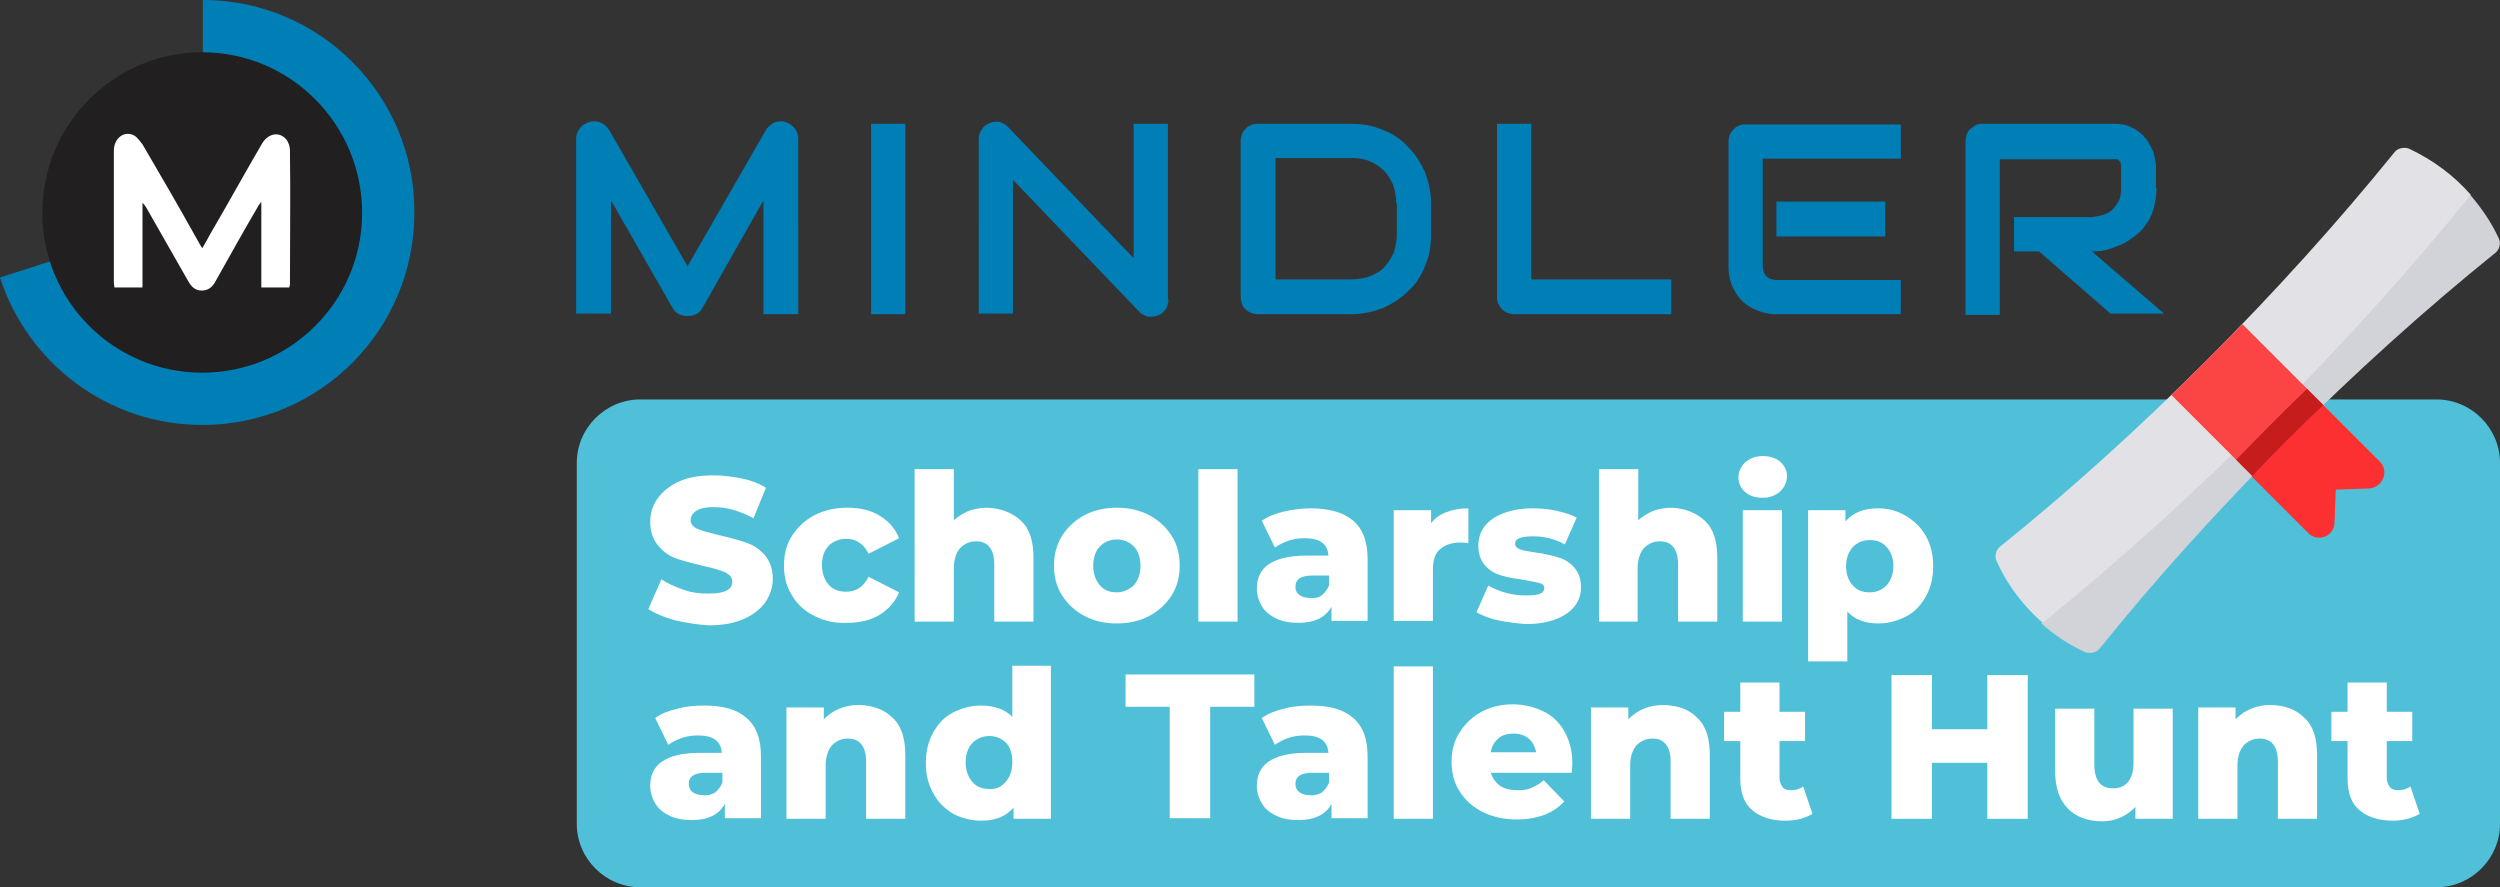<?xml version="1.0" encoding="utf-8"?>
<svg xmlns="http://www.w3.org/2000/svg" xmlns:xlink="http://www.w3.org/1999/xlink" version="1.1" id="Layer_1" x="0px" y="0px" viewBox="0 0 401.8 142.6" style="enable-background:new 0 0 401.8 142.6;">
<rect x="0" y="0" width="401.8" height="142.6" fill="#333333" stroke="none"/>
<style type="text/css">
	.st0{fill:#50C0D9;}
	.st1{fill:#007FB6;}
	.st2{fill:#211F1F;}
	.st3{fill-rule:evenodd;clip-rule:evenodd;fill:#FFFFFF;}
	.st4{fill:#FFFFFF;}
	.st5{fill:#D2D3D9;}
	.st6{fill:#E2E2E6;}
	.st7{fill:#FC3030;}
	.st8{fill:#FB4444;}
	.st9{fill:#C61C1C;}
</style>
<g>
	<g>
		<path class="st0" d="M391.6,142.6H102.9c-5.6,0-10.2-4.6-10.2-10.2v-58c0-5.6,4.6-10.2,10.2-10.2h288.7c5.6,0,10.2,4.6,10.2,10.2&#xA;			v58C401.8,138,397.2,142.6,391.6,142.6z"/>
		<g>
			<g>
				<g>
					<path class="st1" d="M32.6,0v34.1L0,44.6c4.4,13.7,17.3,23.7,32.5,23.7c18.9,0,34.1-15.3,34.1-34.1C66.7,15.3,51.4,0,32.6,0z"/>
					<path class="st2" d="M58.2,34.2c0,14.2-11.5,25.7-25.7,25.7c-14.2,0-25.7-11.5-25.7-25.7C6.8,20,18.3,8.4,32.5,8.4&#xA;						C46.7,8.4,58.2,20,58.2,34.2z"/>
					<path class="st3" d="M32.5,39.9c0.5-0.8,0.9-1.6,1.3-2.3c2.8-4.8,5.5-9.7,8.3-14.5c1-1.7,2.8-2,3.9-0.7&#xA;						c0.4,0.5,0.6,1.2,0.6,1.7c0.1,7.2,0,14.5,0,21.7c0,0.1-0.1,0.2-0.1,0.4c-1.5,0-2.9,0-4.5,0c0-4.5,0-9,0-13.8&#xA;						c-0.3,0.5-0.5,0.6-0.6,0.9c-2.3,3.9-4.5,7.9-6.7,11.8c-0.5,1-1.2,1.6-2.3,1.6c-1.1,0-1.7-0.7-2.2-1.6&#xA;						c-2.2-3.8-4.3-7.6-6.5-11.4c-0.2-0.4-0.4-0.7-0.8-1.1c0,4.5,0,9,0,13.6c-1.6,0-3,0-4.5,0c0-0.2-0.1-0.5-0.1-0.7&#xA;						c0-7.1,0-14.2,0-21.3c0-2,1.7-3.3,3.3-2.4c0.5,0.3,0.9,0.9,1.3,1.4c3,5.1,6,10.3,8.9,15.5C32,39.1,32.2,39.4,32.5,39.9z"/>
					<path class="st1" d="M128.3,50.5h-5.6V32.2l-9.8,17.3c-0.2,0.4-0.6,0.8-1,1c-0.4,0.2-0.9,0.3-1.4,0.3c-0.5,0-0.9-0.1-1.4-0.3&#xA;						c-0.4-0.2-0.8-0.6-1-1l-9.9-17.3v18.2h-5.6V22.3c0-0.6,0.2-1.2,0.6-1.7c0.4-0.5,0.9-0.8,1.5-1c0.3-0.1,0.6-0.1,0.9-0.1&#xA;						c0.3,0,0.6,0.1,0.9,0.2c0.3,0.1,0.5,0.2,0.8,0.5c0.2,0.2,0.4,0.4,0.6,0.7l12.6,21.9l12.6-21.9c0.3-0.5,0.8-0.9,1.3-1.2&#xA;						c0.6-0.2,1.2-0.3,1.8-0.1c0.6,0.2,1.1,0.5,1.5,1c0.4,0.5,0.6,1.1,0.6,1.7V50.5z"/>
					<path class="st1" d="M145.6,50.5H140V19.9h5.5V50.5z"/>
					<path class="st1" d="M187.8,48.1c0,0.4-0.1,0.8-0.2,1.1c-0.1,0.3-0.3,0.6-0.6,0.9c-0.2,0.3-0.5,0.4-0.9,0.6&#xA;						c-0.3,0.1-0.7,0.2-1.1,0.2c-0.3,0-0.7,0-1-0.2c-0.4-0.2-0.7-0.3-0.9-0.6l-20.3-21.2v21.5h-5.5V22.3c0-0.6,0.2-1.1,0.5-1.5&#xA;						c0.3-0.5,0.7-0.8,1.2-1c0.5-0.2,1.1-0.3,1.6-0.2c0.5,0.1,1,0.4,1.4,0.8l20.2,21.1V19.9h5.5V48.1z"/>
					<path class="st1" d="M230,37.7c0,1.9-0.3,3.6-1,5.1c-0.6,1.6-1.5,2.9-2.7,4c-1.1,1.1-2.5,2-4,2.7c-1.6,0.6-3.3,1-5.1,1h-15&#xA;						c-0.4,0-0.8-0.1-1.1-0.2c-0.3-0.1-0.6-0.3-0.9-0.6c-0.3-0.2-0.5-0.5-0.6-0.9c-0.1-0.4-0.2-0.7-0.2-1.1v-25&#xA;						c0-0.4,0.1-0.8,0.2-1.1c0.1-0.3,0.3-0.6,0.6-0.9c0.2-0.2,0.5-0.5,0.9-0.6c0.3-0.2,0.7-0.2,1.1-0.2h15c1.8,0,3.5,0.3,5.1,1&#xA;						c1.6,0.6,2.9,1.5,4,2.7c1.1,1.1,2,2.5,2.7,4c0.6,1.6,1,3.3,1,5.1V37.7z M224.4,32.7c0-1.1-0.2-2.1-0.5-3&#xA;						c-0.4-0.9-0.9-1.7-1.5-2.3c-0.6-0.6-1.4-1.1-2.3-1.5c-0.9-0.4-1.9-0.5-3-0.5H205v19.5h12.2c1.1,0,2.1-0.2,3-0.5&#xA;						c0.9-0.4,1.7-0.8,2.3-1.5c0.6-0.6,1.1-1.4,1.5-2.3c0.3-0.9,0.5-1.9,0.5-3V32.7z"/>
					<path class="st1" d="M268.7,50.5h-25.3c-0.4,0-0.8-0.1-1.1-0.2c-0.3-0.1-0.6-0.3-0.9-0.6c-0.2-0.2-0.4-0.5-0.6-0.9&#xA;						c-0.2-0.4-0.2-0.7-0.2-1.1V19.9h5.5v25h22.5V50.5z"/>
					<path class="st1" d="M305.5,50.5h-20c-0.8,0-1.6-0.1-2.5-0.4c-0.9-0.3-1.8-0.7-2.5-1.3c-0.8-0.6-1.4-1.4-1.9-2.4&#xA;						c-0.5-1-0.8-2.2-0.8-3.6v-20c0-0.4,0.1-0.8,0.2-1.1c0.1-0.3,0.3-0.6,0.6-0.9c0.2-0.2,0.5-0.5,0.9-0.6c0.3-0.2,0.7-0.2,1.1-0.2&#xA;						h24.9v5.5h-22.2v17.2c0,0.7,0.2,1.3,0.6,1.7c0.4,0.4,0.9,0.6,1.7,0.6h19.9V50.5z M303,38h-17.5v-5.6H303V38z"/>
					<path class="st1" d="M346.6,30.2c0,1.2-0.2,2.4-0.5,3.4c-0.3,1-0.7,1.9-1.3,2.6c-0.5,0.8-1.2,1.4-1.9,1.9&#xA;						c-0.7,0.5-1.4,1-2.2,1.3c-0.8,0.3-1.5,0.6-2.3,0.8c-0.8,0.2-1.5,0.2-2.2,0.2l11.6,10h-8.6l-11.5-10h-4v-5.5h12.5&#xA;						c0.7-0.1,1.3-0.2,1.9-0.4c0.6-0.2,1.1-0.5,1.5-0.9c0.4-0.4,0.7-0.9,1-1.4c0.2-0.6,0.3-1.2,0.3-1.9v-3.5c0-0.3-0.1-0.5-0.1-0.7&#xA;						c-0.1-0.2-0.2-0.3-0.3-0.4c-0.1-0.1-0.2-0.1-0.4-0.1c-0.1,0-0.3,0-0.4,0h-18.3v25h-5.5V22.7c0-0.4,0.1-0.8,0.2-1.1&#xA;						c0.1-0.3,0.3-0.6,0.6-0.9c0.3-0.2,0.6-0.5,0.9-0.6c0.3-0.2,0.7-0.2,1.1-0.2h21c1.2,0,2.3,0.2,3.1,0.7c0.9,0.4,1.5,1,2.1,1.7&#xA;						c0.5,0.7,0.9,1.4,1.2,2.2c0.2,0.8,0.4,1.5,0.4,2.2V30.2z"/>
				</g>
			</g>
		</g>
		<g>
			<path class="st4" d="M108.5,99.7c-1.8-0.5-3.2-1.1-4.3-1.8l2.1-4.8c1,0.7,2.2,1.2,3.6,1.7s2.7,0.6,4,0.6c2.5,0,3.8-0.6,3.8-1.9&#xA;				c0-0.7-0.4-1.1-1.1-1.5c-0.7-0.3-1.9-0.7-3.4-1c-1.7-0.4-3.2-0.8-4.4-1.2s-2.2-1.1-3-2.1c-0.8-0.9-1.3-2.2-1.3-3.8&#xA;				c0-1.4,0.4-2.7,1.2-3.8c0.8-1.1,1.9-2,3.4-2.7s3.4-1,5.6-1c1.5,0,3,0.2,4.5,0.5c1.5,0.3,2.8,0.8,3.9,1.5l-2,4.9&#xA;				c-2.2-1.2-4.3-1.8-6.4-1.8c-1.3,0-2.2,0.2-2.8,0.6c-0.6,0.4-0.9,0.9-0.9,1.5c0,0.6,0.4,1.1,1.1,1.4c0.7,0.3,1.8,0.6,3.4,1&#xA;				c1.8,0.4,3.2,0.8,4.4,1.2c1.2,0.4,2.2,1.1,3,2c0.8,0.9,1.3,2.2,1.3,3.8c0,1.4-0.4,2.6-1.2,3.8c-0.8,1.1-1.9,2-3.5,2.7&#xA;				s-3.4,1-5.6,1C112.1,100.4,110.3,100.1,108.5,99.7z"/>
			<path class="st4" d="M130.9,99c-1.6-0.8-2.8-1.9-3.6-3.3c-0.9-1.4-1.3-3-1.3-4.8c0-1.8,0.4-3.4,1.3-4.8c0.9-1.4,2.1-2.5,3.6-3.3&#xA;				c1.6-0.8,3.3-1.2,5.3-1.2c2,0,3.8,0.4,5.2,1.3c1.5,0.9,2.5,2.1,3.1,3.6l-4.9,2.5c-0.8-1.6-2-2.4-3.6-2.4c-1.1,0-2.1,0.4-2.8,1.1&#xA;				s-1.1,1.8-1.1,3.1c0,1.3,0.4,2.4,1.1,3.2c0.7,0.8,1.7,1.1,2.8,1.1c1.6,0,2.8-0.8,3.6-2.4l4.9,2.5c-0.6,1.5-1.7,2.7-3.1,3.6&#xA;				c-1.5,0.9-3.2,1.3-5.2,1.3C134.2,100.2,132.5,99.8,130.9,99z"/>
			<path class="st4" d="M164.1,83.7c1.4,1.3,2,3.3,2,6v10.2h-6.3v-9.2c0-2.4-1-3.7-2.9-3.7c-1.1,0-1.9,0.4-2.6,1.1&#xA;				c-0.6,0.7-1,1.8-1,3.2v8.6h-6.3V75.4h6.3v8.2c0.7-0.6,1.5-1.1,2.4-1.5c0.9-0.3,1.9-0.5,3-0.5C160.9,81.7,162.7,82.4,164.1,83.7z"/>
			<path class="st4" d="M174.3,99c-1.5-0.8-2.7-1.9-3.6-3.3c-0.9-1.4-1.3-3-1.3-4.8c0-1.8,0.4-3.3,1.3-4.8c0.9-1.4,2.1-2.5,3.6-3.3&#xA;				c1.5-0.8,3.3-1.2,5.2-1.2c1.9,0,3.7,0.4,5.2,1.2c1.5,0.8,2.7,1.9,3.6,3.3c0.9,1.4,1.3,3,1.3,4.8c0,1.8-0.4,3.4-1.3,4.8&#xA;				c-0.9,1.4-2.1,2.5-3.6,3.3c-1.5,0.8-3.3,1.2-5.2,1.2C177.5,100.2,175.8,99.8,174.3,99z M182.2,94.1c0.7-0.8,1.1-1.8,1.1-3.2&#xA;				c0-1.3-0.4-2.4-1.1-3.1c-0.7-0.7-1.6-1.1-2.7-1.1c-1.1,0-2,0.4-2.7,1.1s-1.1,1.8-1.1,3.1c0,1.3,0.4,2.4,1.1,3.2&#xA;				c0.7,0.8,1.6,1.1,2.7,1.1C180.5,95.2,181.4,94.8,182.2,94.1z"/>
			<path class="st4" d="M192.6,75.4h6.3v24.5h-6.3V75.4z"/>
			<path class="st4" d="M217.5,83.7c1.6,1.4,2.3,3.4,2.3,6.2v9.9H214v-2.3c-0.9,1.7-2.7,2.6-5.3,2.6c-1.4,0-2.6-0.2-3.6-0.7&#xA;				c-1-0.5-1.8-1.1-2.3-2c-0.5-0.8-0.8-1.8-0.8-2.8c0-1.7,0.6-3,1.9-3.9c1.3-0.9,3.3-1.4,6-1.4h3.6c-0.1-1.9-1.4-2.8-3.8-2.8&#xA;				c-0.9,0-1.7,0.1-2.6,0.4c-0.9,0.3-1.6,0.7-2.2,1.1l-2.1-4.3c1-0.7,2.2-1.2,3.6-1.5s2.8-0.5,4.3-0.5&#xA;				C213.7,81.7,216,82.4,217.5,83.7z M212.4,95.7c0.5-0.4,0.9-0.9,1.2-1.6v-1.6h-2.7c-1.8,0-2.7,0.6-2.7,1.8c0,0.6,0.2,1,0.6,1.3&#xA;				c0.4,0.3,1,0.5,1.7,0.5C211.2,96.2,211.9,96.1,212.4,95.7z"/>
			<path class="st4" d="M232.5,82.3c1-0.4,2.2-0.6,3.5-0.6v5.6c-0.6-0.1-1-0.1-1.4-0.1c-1.3,0-2.4,0.4-3.2,1.1&#xA;				c-0.8,0.7-1.1,1.8-1.1,3.3v8.2H224V82h6v2.1C230.6,83.3,231.4,82.7,232.5,82.3z"/>
			<path class="st4" d="M240.8,99.7c-1.5-0.3-2.6-0.8-3.5-1.3l1.9-4.3c0.8,0.5,1.8,0.9,2.9,1.2s2.2,0.4,3.3,0.4c1,0,1.7-0.1,2.2-0.3&#xA;				c0.4-0.2,0.6-0.5,0.6-0.9c0-0.4-0.3-0.7-0.8-0.8s-1.3-0.3-2.5-0.5c-1.4-0.2-2.6-0.4-3.6-0.7c-1-0.3-1.9-0.8-2.6-1.6&#xA;				c-0.7-0.8-1.1-1.8-1.1-3.2c0-1.1,0.3-2.2,1-3.1c0.7-0.9,1.7-1.6,3-2.1c1.3-0.5,2.9-0.8,4.7-0.8c1.3,0,2.6,0.1,3.9,0.4&#xA;				c1.3,0.3,2.3,0.6,3.2,1.1l-1.9,4.3c-1.6-0.9-3.3-1.3-5.1-1.3c-1,0-1.7,0.1-2.2,0.3c-0.5,0.2-0.7,0.5-0.7,0.9&#xA;				c0,0.4,0.3,0.7,0.8,0.9s1.3,0.3,2.5,0.5c1.5,0.2,2.7,0.5,3.7,0.8s1.8,0.8,2.5,1.6s1.1,1.8,1.1,3.2c0,1.1-0.3,2.1-1,3&#xA;				c-0.7,0.9-1.7,1.6-3,2.1s-2.9,0.8-4.8,0.8C243.8,100.2,242.3,100,240.8,99.7z"/>
			<path class="st4" d="M274,83.7c1.4,1.3,2,3.3,2,6v10.2h-6.3v-9.2c0-2.4-1-3.7-2.9-3.7c-1.1,0-1.9,0.4-2.6,1.1&#xA;				c-0.6,0.7-1,1.8-1,3.2v8.6H257V75.4h6.3v8.2c0.7-0.6,1.5-1.1,2.4-1.5c0.9-0.3,1.9-0.5,3-0.5C270.8,81.7,272.6,82.4,274,83.7z"/>
			<path class="st4" d="M280.5,79.1c-0.7-0.6-1.1-1.4-1.1-2.4c0-0.9,0.4-1.7,1.1-2.4c0.7-0.6,1.6-1,2.8-1c1.1,0,2.1,0.3,2.8,0.9&#xA;				c0.7,0.6,1.1,1.4,1.1,2.3c0,1-0.4,1.8-1.1,2.5c-0.7,0.6-1.6,1-2.8,1C282.1,80,281.2,79.7,280.5,79.1z M280.1,82h6.3v17.9h-6.3V82&#xA;				z"/>
			<path class="st4" d="M306.3,82.9c1.3,0.8,2.4,1.8,3.2,3.2c0.8,1.4,1.2,3,1.2,4.9s-0.4,3.5-1.2,4.9c-0.8,1.4-1.8,2.5-3.2,3.2&#xA;				s-2.8,1.1-4.4,1.1c-2.1,0-3.8-0.6-5-1.9v8h-6.3V82h6v1.8c1.2-1.4,2.9-2.1,5.3-2.1C303.5,81.7,304.9,82.1,306.3,82.9z M303.2,94.1&#xA;				c0.7-0.8,1.1-1.8,1.1-3.1s-0.4-2.4-1.1-3.1c-0.7-0.8-1.6-1.1-2.7-1.1c-1.1,0-2,0.4-2.7,1.1c-0.7,0.8-1.1,1.8-1.1,3.1&#xA;				s0.4,2.4,1.1,3.1c0.7,0.8,1.6,1.1,2.7,1.1C301.6,95.2,302.5,94.8,303.2,94.1z"/>
			<path class="st4" d="M120,115.4c1.6,1.4,2.3,3.4,2.3,6.2v9.9h-5.8v-2.3c-0.9,1.7-2.7,2.6-5.3,2.6c-1.4,0-2.6-0.2-3.6-0.7&#xA;				s-1.8-1.1-2.3-2c-0.5-0.8-0.8-1.8-0.8-2.8c0-1.7,0.6-3,1.9-3.9c1.3-0.9,3.3-1.4,6-1.4h3.6c-0.1-1.9-1.4-2.8-3.8-2.8&#xA;				c-0.9,0-1.7,0.1-2.6,0.4c-0.9,0.3-1.6,0.7-2.2,1.1l-2.1-4.3c1-0.7,2.2-1.2,3.6-1.5c1.4-0.4,2.8-0.5,4.3-0.5&#xA;				C116.2,113.4,118.4,114,120,115.4z M114.9,127.4c0.5-0.4,0.9-0.9,1.2-1.6v-1.6h-2.7c-1.8,0-2.7,0.6-2.7,1.8c0,0.5,0.2,1,0.6,1.3&#xA;				c0.4,0.3,1,0.5,1.7,0.5C113.7,127.9,114.3,127.7,114.9,127.4z"/>
			<path class="st4" d="M143.5,115.4c1.4,1.3,2,3.3,2,6v10.2h-6.3v-9.2c0-2.4-1-3.7-2.9-3.7c-1.1,0-1.9,0.4-2.6,1.1&#xA;				c-0.6,0.7-1,1.8-1,3.2v8.6h-6.3v-17.9h6v1.9c0.7-0.7,1.5-1.3,2.5-1.7c1-0.4,2-0.6,3.2-0.6C140.3,113.4,142.1,114,143.5,115.4z"/>
			<path class="st4" d="M168.9,107.1v24.5h-6v-1.8c-1.2,1.4-2.9,2.1-5.2,2.1c-1.6,0-3.1-0.4-4.5-1.1c-1.3-0.8-2.4-1.8-3.2-3.3&#xA;				c-0.8-1.4-1.2-3-1.2-4.9c0-1.8,0.4-3.5,1.2-4.9c0.8-1.4,1.8-2.5,3.2-3.2s2.8-1.1,4.5-1.1c2.1,0,3.8,0.6,5,1.8v-8.2H168.9z&#xA;				 M161.6,125.7c0.7-0.8,1.1-1.8,1.1-3.2c0-1.3-0.3-2.4-1-3.1c-0.7-0.7-1.6-1.1-2.7-1.1c-1.1,0-2,0.4-2.7,1.1&#xA;				c-0.7,0.7-1.1,1.8-1.1,3.1c0,1.3,0.4,2.4,1.1,3.2s1.6,1.1,2.7,1.1C160,126.9,160.9,126.5,161.6,125.7z"/>
			<path class="st4" d="M188,113.6h-7.1v-5.2h20.7v5.2h-7.1v17.9H188V113.6z"/>
			<path class="st4" d="M217.5,115.4c1.6,1.4,2.3,3.4,2.3,6.2v9.9H214v-2.3c-0.9,1.7-2.7,2.6-5.3,2.6c-1.4,0-2.6-0.2-3.6-0.7&#xA;				s-1.8-1.1-2.3-2c-0.5-0.8-0.8-1.8-0.8-2.8c0-1.7,0.6-3,1.9-3.9c1.3-0.9,3.3-1.4,6-1.4h3.6c-0.1-1.9-1.4-2.8-3.8-2.8&#xA;				c-0.9,0-1.7,0.1-2.6,0.4c-0.9,0.3-1.6,0.7-2.2,1.1l-2.1-4.3c1-0.7,2.2-1.2,3.6-1.5c1.4-0.4,2.8-0.5,4.3-0.5&#xA;				C213.7,113.4,215.9,114,217.5,115.4z M212.4,127.4c0.5-0.4,0.9-0.9,1.2-1.6v-1.6h-2.7c-1.8,0-2.7,0.6-2.7,1.8&#xA;				c0,0.5,0.2,1,0.6,1.3c0.4,0.3,1,0.5,1.7,0.5C211.2,127.9,211.8,127.7,212.4,127.4z"/>
			<path class="st4" d="M224,107.1h6.3v24.5H224V107.1z"/>
			<path class="st4" d="M252.6,124.2h-13c0.3,0.9,0.8,1.6,1.5,2.1s1.7,0.7,2.9,0.7c0.9,0,1.6-0.1,2.2-0.4s1.3-0.6,1.9-1.2l3.3,3.4&#xA;				c-1.7,1.9-4.3,2.9-7.6,2.9c-2.1,0-3.9-0.4-5.5-1.2s-2.8-1.9-3.7-3.3c-0.9-1.4-1.3-3-1.3-4.8c0-1.8,0.4-3.3,1.3-4.7s2-2.5,3.5-3.3&#xA;				s3.2-1.2,5-1.2c1.8,0,3.4,0.4,4.9,1.1s2.6,1.8,3.4,3.2s1.3,3.1,1.3,5C252.7,122.7,252.7,123.2,252.6,124.2z M240.8,118.7&#xA;				c-0.6,0.5-1.1,1.3-1.2,2.2h7.3c-0.2-0.9-0.6-1.7-1.2-2.2c-0.6-0.5-1.5-0.8-2.4-0.8S241.4,118.1,240.8,118.7z"/>
			<path class="st4" d="M272.8,115.4c1.4,1.3,2,3.3,2,6v10.2h-6.3v-9.2c0-2.4-1-3.7-2.9-3.7c-1.1,0-1.9,0.4-2.6,1.1&#xA;				c-0.6,0.7-1,1.8-1,3.2v8.6h-6.3v-17.9h6v1.9c0.7-0.7,1.5-1.3,2.5-1.7c1-0.4,2-0.6,3.2-0.6C269.7,113.4,271.5,114,272.8,115.4z"/>
			<path class="st4" d="M291.3,130.8c-0.5,0.3-1.2,0.6-1.9,0.8c-0.8,0.2-1.6,0.3-2.4,0.3c-2.3,0-4.1-0.6-5.4-1.7&#xA;				c-1.3-1.1-1.9-2.8-1.9-5.1v-6h-2.6v-4.7h2.6v-4.7h6.3v4.7h4.1v4.7h-4.1v5.9c0,0.6,0.2,1.1,0.5,1.5c0.3,0.4,0.8,0.5,1.4,0.5&#xA;				c0.7,0,1.4-0.2,1.9-0.6L291.3,130.8z"/>
			<path class="st4" d="M325.9,108.5v23.1h-6.5v-9h-8.9v9h-6.5v-23.1h6.5v8.7h8.9v-8.7H325.9z"/>
			<path class="st4" d="M349.2,113.7v17.9h-6v-1.9c-0.7,0.7-1.5,1.3-2.4,1.7c-0.9,0.4-1.9,0.6-2.9,0.6c-2.3,0-4.2-0.7-5.5-2&#xA;				c-1.4-1.4-2.1-3.4-2.1-6.1v-10h6.3v9c0,1.3,0.3,2.3,0.8,2.9s1.2,0.9,2.2,0.9c1,0,1.8-0.3,2.4-1c0.6-0.7,0.9-1.8,0.9-3.2v-8.6&#xA;				H349.2z"/>
			<path class="st4" d="M370.4,115.4c1.4,1.3,2,3.3,2,6v10.2h-6.3v-9.2c0-2.4-1-3.7-2.9-3.7c-1.1,0-1.9,0.4-2.6,1.1&#xA;				c-0.6,0.7-1,1.8-1,3.2v8.6h-6.3v-17.9h6v1.9c0.7-0.7,1.5-1.3,2.5-1.7c1-0.4,2-0.6,3.2-0.6C367.3,113.4,369,114,370.4,115.4z"/>
			<path class="st4" d="M388.9,130.8c-0.5,0.3-1.2,0.6-1.9,0.8c-0.8,0.2-1.6,0.3-2.4,0.3c-2.3,0-4.1-0.6-5.4-1.7&#xA;				c-1.3-1.1-1.9-2.8-1.9-5.1v-6h-2.6v-4.7h2.6v-4.7h6.3v4.7h4.1v4.7h-4.1v5.9c0,0.6,0.2,1.1,0.5,1.5c0.3,0.4,0.8,0.5,1.4,0.5&#xA;				c0.7,0,1.4-0.2,1.9-0.6L388.9,130.8z"/>
		</g>
		<g>
			<path class="st5" d="M397,31.3c1.8,2.1,3.4,4.4,4.6,7c0.4,0.8,0.1,1.8-0.5,2.3c-22.6,18.2-45.5,41.1-63.7,63.7&#xA;				c-0.5,0.6-1.5,0.8-2.3,0.5c-2.6-1.2-4.9-2.7-7-4.6L397,31.3z"/>
			<path class="st6" d="M384.9,24.4c0.5-0.6,1.5-0.8,2.3-0.5c3.8,1.8,7.2,4.3,9.9,7.4c-19.7,24.4-44.5,49.1-68.8,68.8&#xA;				c-3.1-2.7-5.7-6.1-7.4-9.9c-0.4-0.8-0.1-1.8,0.5-2.3C343.8,69.9,366.7,46.9,384.9,24.4z"/>
			<path class="st7" d="M382.5,74.2l-5-5l-4.1-4.1l-9,2.5l-2.5,9l4.1,4.1l5,5c1.5,1.5,4.1,0.5,4.2-1.6l0.2-5.4l5.4-0.2&#xA;				C383,78.3,384,75.7,382.5,74.2z"/>
			<path class="st8" d="M360.4,52.1l13,13c-3.9,3.7-7.7,7.6-11.4,11.4l-13-13C352.8,59.8,356.6,55.9,360.4,52.1z"/>
			<path class="st9" d="M373.4,65.1l-2.6-2.6c-3.9,3.7-7.7,7.6-11.4,11.4l2.6,2.6C365.7,72.6,369.5,68.8,373.4,65.1z"/>
		</g>
	</g>
</g>
</svg>